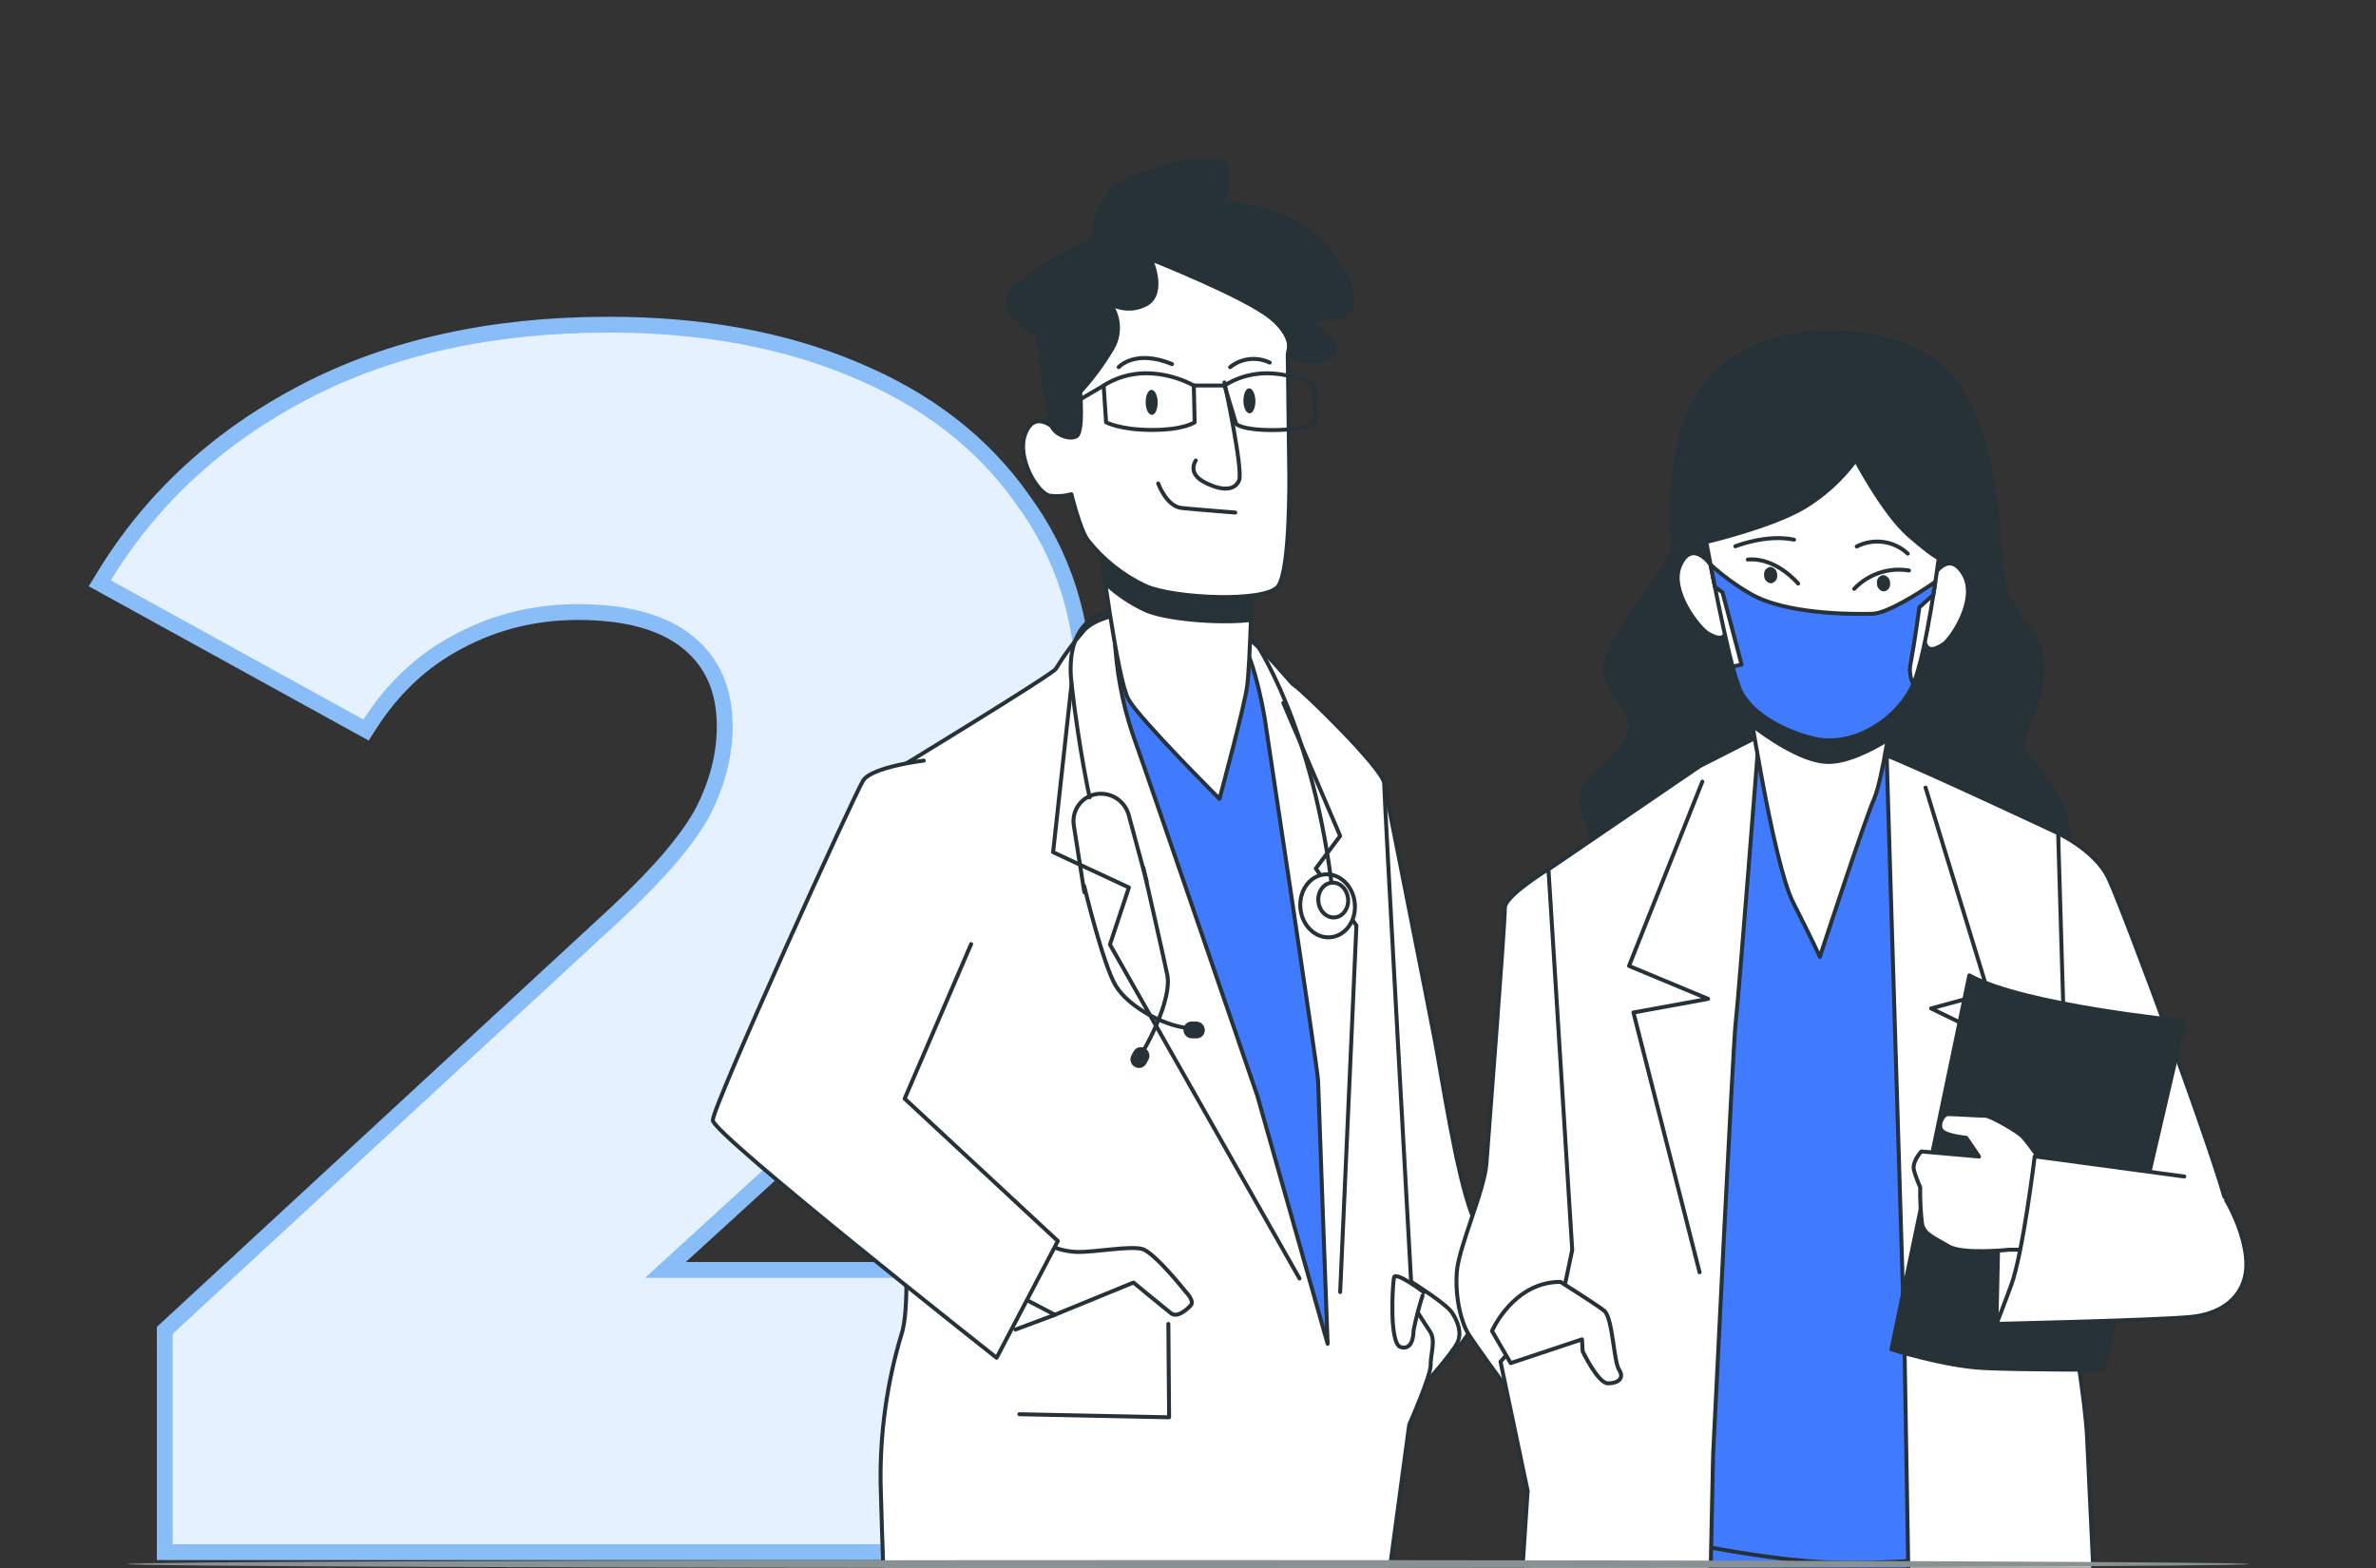 <svg width="300" height="198" viewBox="0 0 300 198" fill="none" xmlns="http://www.w3.org/2000/svg">
<rect x="0" y="0" width="300" height="198" fill="#333333" stroke="none"/>
<path d="M141 161.357V160.357H140H84.024L110.743 135.956C110.743 135.956 110.744 135.955 110.745 135.954C120.899 126.781 127.803 118.538 131.355 111.227C135.037 103.804 136.88 95.939 136.88 87.643C136.88 78.307 134.293 70.098 129.101 63.059C124.063 55.889 116.965 50.424 107.856 46.649C98.891 42.874 88.563 41 76.892 41C62.162 41 49.346 43.81 38.478 49.47C27.628 55.12 19.175 62.886 13.146 72.765L12.602 73.657L13.517 74.162L45.397 91.733L46.215 92.184L46.72 91.399C49.67 86.819 53.376 83.371 57.838 81.028L57.838 81.028L57.848 81.023C62.467 78.534 67.508 77.286 72.988 77.286C79.226 77.286 83.807 78.619 86.886 81.132C89.946 83.63 91.506 87.113 91.506 91.714C91.506 95.251 90.613 98.81 88.798 102.399C86.997 105.818 83.411 110.08 77.946 115.196C77.945 115.197 77.944 115.198 77.943 115.199L21.129 167.694L20.807 167.991V168.429V195V196H21.807H140H141V195V161.357Z" fill="#E5F1FF" stroke="#89BDF8" stroke-width="2"/>
<mask id="mask0_915_1609" style="mask-type:alpha" maskUnits="userSpaceOnUse" x="64" y="20" width="220" height="178">
<path fill-rule="evenodd" clip-rule="evenodd" d="M64 20H284V198H64V20Z" fill="white"/>
</mask>
<g mask="url(#mask0_915_1609)">
<path d="M174.769 98.939C174.769 98.939 180.168 126.108 181.128 131.134C182.088 136.161 183.851 148.108 185.851 153.347C187.85 158.587 187.197 165.294 186.197 167.18C185.194 168.819 184.043 170.362 182.757 171.788L176.052 163.022C176.052 163.022 172.061 120.063 171.911 113.979C171.762 107.895 174.769 98.939 174.769 98.939Z" fill="white" stroke="#263238" stroke-width="0.5" stroke-linecap="round" stroke-linejoin="round"/>
<path d="M178.326 161.948C178.326 161.948 182.577 164.608 183.324 165.736C184.072 166.865 184.607 168.301 184.025 169.524C183.442 170.747 180.27 174.44 179.468 175.158C178.665 175.876 177.988 173.012 177.893 170.55C177.799 168.088 178.326 161.948 178.326 161.948Z" fill="white" stroke="#263238" stroke-width="0.5" stroke-linecap="round" stroke-linejoin="round"/>
<path d="M171.227 204.686C171.227 204.686 164.93 253.302 163.836 260.427C162.742 267.553 159.271 278.869 157.398 287.462C156.336 292.516 155.548 297.623 155.036 302.762C154.845 304.224 154.88 305.707 155.139 307.158C155.406 309.257 155.446 310.93 155.446 310.93C152.643 311.635 149.791 312.125 146.914 312.397C143.364 312.61 138.555 312.61 138.555 312.61L136.981 298.991C136.981 298.991 138.154 278.869 138.846 273.006C139.539 267.143 140.279 221.036 140.247 219.773C140.216 218.511 139.94 207.408 139.94 207.408L161.388 205.104C161.388 205.104 164.316 196.724 168.716 197.142C173.116 197.56 171.227 204.686 171.227 204.686Z" fill="white" stroke="#263238" stroke-width="0.5" stroke-linecap="round" stroke-linejoin="round"/>
<path d="M168.748 197.142C164.348 196.724 161.42 205.104 161.42 205.104L139.948 207.408C139.948 207.408 140.019 210.359 140.09 213.39C142.38 213.595 144.498 213.713 146.308 213.713C153.187 213.702 160.061 213.315 166.898 212.553L167.819 202.895L169.259 212.735L170.251 212.411C170.865 207.724 171.258 204.67 171.258 204.67C171.258 204.67 173.147 197.56 168.748 197.142Z" fill="#263238" stroke="#263238" stroke-width="0.5" stroke-linecap="round" stroke-linejoin="round"/>
<path d="M141.633 77.484C141.633 77.484 138.177 78.068 136.863 79.614C135.546 81.119 134.361 82.734 133.321 84.444C133.14 85.028 112.818 97.393 112.818 97.393L114.281 156.354C114.281 156.354 114.888 165.436 113.809 168.53C111.988 174.611 111.104 180.937 111.188 187.286C111.377 194.822 111.865 207.014 111.865 207.014C111.865 207.014 135.123 211.654 146.308 211.654C153.187 211.637 160.061 211.245 166.898 210.478L167.819 200.811L169.22 210.675L173.997 209.097L177.933 179.9C177.933 179.9 180.672 173.714 180.64 172.357C180.609 170.999 181.333 169.263 180.538 168.103C179.743 166.943 178.326 164.624 178.326 164.624C178.326 164.624 174.769 100.683 174.769 98.939C174.769 97.195 164.245 86.961 163.466 86.574C162.687 86.188 157.886 79.03 151.66 77.105C145.434 75.18 141.633 77.484 141.633 77.484Z" fill="white" stroke="#263238" stroke-width="0.5" stroke-linecap="round" stroke-linejoin="round"/>
<path d="M135.297 86.377L132.967 107.611L142.538 112.07L140.145 119.274L164.08 161.444" stroke="#263238" stroke-width="0.5" stroke-linecap="round" stroke-linejoin="round"/>
<path d="M162.034 88.76L169.212 105.56L166.134 109.671L171.266 116.867L169.212 163.156" stroke="#263238" stroke-width="0.5" stroke-linecap="round" stroke-linejoin="round"/>
<path d="M140.743 80.388C140.918 84.53 141.667 88.628 142.971 92.564C145.041 98.363 158.759 138.378 158.759 138.378L167.63 169.69C167.63 169.69 166.457 137.794 166.426 136.445C166.394 135.096 159.704 90.82 159.704 90.82C159.704 90.82 158.563 83.67 156.76 80.964C154.958 78.257 142.876 73.231 140.743 80.388Z" fill="#407BFF" stroke="#263238" stroke-width="0.5" stroke-linecap="round" stroke-linejoin="round"/>
<path d="M139.893 77.294C139.893 77.294 134.313 77.871 135.297 86.377C136.28 94.883 137.579 100.683 137.579 100.683" stroke="#263238" stroke-width="0.5" stroke-linecap="round" stroke-linejoin="round"/>
<path d="M136.894 111.896C136.894 111.896 139.256 121.752 140.869 124.459C142.483 127.165 147.363 129.872 150.834 129.872" stroke="#263238" stroke-width="0.5" stroke-linecap="round" stroke-linejoin="round"/>
<path d="M144.356 109.576C144.356 109.576 146.953 120.979 147.386 123.109C147.819 125.24 146.387 129.288 143.978 133.368" stroke="#263238" stroke-width="0.5" stroke-linecap="round" stroke-linejoin="round"/>
<path d="M143.285 134.717C143.038 134.58 142.854 134.351 142.774 134.079C142.695 133.807 142.726 133.514 142.86 133.265L143.136 132.76C143.204 132.639 143.295 132.533 143.404 132.448C143.513 132.363 143.638 132.301 143.771 132.265C143.905 132.229 144.044 132.22 144.181 132.239C144.317 132.257 144.449 132.303 144.568 132.373V132.373C144.816 132.51 145 132.739 145.081 133.01C145.162 133.282 145.133 133.575 145.001 133.825L144.726 134.322C144.658 134.444 144.567 134.551 144.457 134.637C144.348 134.722 144.222 134.786 144.088 134.822C143.954 134.859 143.814 134.869 143.676 134.851C143.538 134.832 143.406 134.787 143.285 134.717V134.717Z" fill="#263238"/>
<path d="M152.124 130.085C152.124 130.224 152.097 130.362 152.042 130.49C151.988 130.618 151.909 130.734 151.809 130.83C151.709 130.927 151.59 131.002 151.461 131.051C151.331 131.101 151.193 131.124 151.054 131.119H150.479C150.196 131.112 149.927 130.995 149.729 130.791C149.532 130.587 149.423 130.314 149.425 130.03V130.03C149.423 129.891 149.45 129.753 149.504 129.625C149.557 129.497 149.636 129.381 149.735 129.285C149.835 129.188 149.952 129.113 150.082 129.063C150.211 129.013 150.349 128.991 150.487 128.996H151.062C151.345 129.004 151.614 129.122 151.812 129.325C152.011 129.528 152.122 129.801 152.124 130.085Z" fill="#263238"/>
<path d="M136.91 112.67L135.588 104.266C135.44 103.399 135.627 102.509 136.111 101.776C136.595 101.043 137.34 100.522 138.193 100.32V100.32C139.112 100.111 140.077 100.266 140.884 100.755C141.692 101.243 142.279 102.027 142.522 102.94L144.781 111.304" stroke="#263238" stroke-width="0.5" stroke-linecap="round" stroke-linejoin="round"/>
<path d="M168.023 118.349C169.917 118.159 171.275 116.23 171.057 114.04C170.838 111.85 169.125 110.229 167.23 110.419C165.336 110.609 163.977 112.539 164.196 114.729C164.415 116.918 166.128 118.539 168.023 118.349Z" fill="white" stroke="#263238" stroke-width="0.5" stroke-linecap="round" stroke-linejoin="round"/>
<path d="M158.342 80.838C158.342 80.838 165.922 91.53 168.338 113.325" stroke="#263238" stroke-width="0.5" stroke-linecap="round" stroke-linejoin="round"/>
<path d="M168.539 115.848C169.574 115.751 170.322 114.692 170.209 113.481C170.097 112.27 169.168 111.367 168.133 111.463C167.099 111.56 166.351 112.619 166.463 113.83C166.575 115.041 167.505 115.944 168.539 115.848Z" fill="white" stroke="#263238" stroke-width="0.5" stroke-linecap="round" stroke-linejoin="round"/>
<path d="M179.617 163.613C179.152 165.058 178.771 166.528 178.476 168.017C178.476 168.648 178.326 170.534 176.855 170.108C175.383 169.682 175.823 162.146 176.012 161.309C176.201 160.473 179.782 163.179 179.782 163.179" fill="white"/>
<path d="M179.617 163.613C179.152 165.058 178.771 166.528 178.476 168.017C178.476 168.648 178.326 170.534 176.855 170.108C175.383 169.682 175.823 162.146 176.012 161.309C176.201 160.473 179.782 163.179 179.782 163.179" stroke="#263238" stroke-width="0.5" stroke-linecap="round" stroke-linejoin="round"/>
<path d="M131.841 156.938C133.15 157.66 134.613 158.058 136.107 158.098C138.421 158.098 142.648 157.309 144.198 157.711C145.749 158.113 149.708 163.116 149.708 163.116C149.708 163.116 150.889 164.276 150.33 164.86C149.771 165.444 148.63 166.438 147.843 165.823C147.056 165.207 143.12 161.956 143.12 161.956L133.195 166.02L129.118 163.89L131.841 156.938Z" fill="white" stroke="#263238" stroke-width="0.5" stroke-linecap="round" stroke-linejoin="round"/>
<path d="M116.643 96.043C116.643 96.043 110.102 96.832 108.992 98.553C107.883 100.273 89.961 139.728 90 141.471C90.039 143.215 125.836 171.457 125.836 171.457L133.565 156.709L114.226 138.733L122.617 119.211" fill="white"/>
<path d="M116.643 96.043C116.643 96.043 110.102 96.832 108.992 98.553C107.883 100.273 89.961 139.728 90 141.471C90.039 143.215 125.836 171.457 125.836 171.457L133.565 156.709L114.226 138.733L122.617 119.211" stroke="#263238" stroke-width="0.5" stroke-linecap="round" stroke-linejoin="round"/>
<path d="M128.709 178.583L147.614 178.969L147.52 167.18" stroke="#263238" stroke-width="0.5" stroke-linecap="round" stroke-linejoin="round"/>
<path d="M133.219 166.02L128.221 167.89" stroke="#263238" stroke-width="0.5" stroke-linecap="round" stroke-linejoin="round"/>
<path d="M138.917 68.977C138.917 68.977 141.066 85.801 142.483 88.31C143.899 90.82 153.974 100.873 153.974 100.873C153.974 100.873 157.122 89.281 157.477 86.574C157.831 83.868 158.106 73.041 158.106 73.041L138.878 67.628L138.917 68.977Z" fill="white" stroke="#263238" stroke-width="0.5" stroke-linecap="round" stroke-linejoin="round"/>
<path d="M138.917 68.977C138.917 68.977 139.169 70.95 139.555 73.641C141.062 75.048 142.784 76.204 144.655 77.066C147.134 78.162 153.746 78.778 157.925 78.289C158.035 75.456 158.106 73.041 158.106 73.041L138.878 67.628L138.917 68.977Z" fill="#263238" stroke="#263238" stroke-width="0.5" stroke-linecap="round" stroke-linejoin="round"/>
<path d="M133.345 54.292C133.345 54.292 130.771 51.586 129.496 54.671C128.221 57.756 131.07 62.404 132.589 62.602C133.49 62.719 134.406 62.652 135.281 62.404C135.281 62.404 136.359 66.855 137.351 68.204C139.303 70.678 141.804 72.662 144.655 73.996C148.165 75.574 159.916 76.134 161.404 73.996C162.892 71.858 162.805 60.463 162.781 59.5C162.758 58.538 162.592 44.76 162.592 44.76C162.592 44.76 163.647 39.978 162.215 36.688C160.782 33.397 146.402 28.797 142.79 30.698C139.177 32.6 135.013 35.914 134.73 40.167C134.446 44.421 134.62 51.38 134.62 51.38L133.345 54.292Z" fill="white" stroke="#263238" stroke-width="0.5" stroke-linecap="round" stroke-linejoin="round"/>
<path d="M154.596 48.295C154.596 48.295 156.996 59.342 156.445 60.668C155.894 61.994 154.171 62.017 152.014 60.858C149.858 59.697 150.983 58.151 150.983 58.151" stroke="#263238" stroke-width="0.5" stroke-linecap="round" stroke-linejoin="round"/>
<path d="M146.237 61.055C146.237 61.055 147.276 63.951 149.204 64.148C151.133 64.345 155.973 64.724 155.973 64.724" stroke="#263238" stroke-width="0.5" stroke-linecap="round" stroke-linejoin="round"/>
<path d="M139.35 48.682L139.657 53.322C139.657 53.322 141.42 54.292 145.466 54.292C149.511 54.292 150.841 53.322 150.841 53.322L150.731 48.682C150.731 48.682 144.86 45.202 139.35 48.682Z" stroke="#263238" stroke-width="0.5" stroke-linecap="round" stroke-linejoin="round"/>
<path d="M154.612 48.682L156.076 53.519C156.076 53.519 156.674 54.308 160.727 54.308C164.781 54.308 166.111 53.337 166.111 53.337L165.993 48.698C165.993 48.698 160.113 45.202 154.612 48.682Z" stroke="#263238" stroke-width="0.5" stroke-linecap="round" stroke-linejoin="round"/>
<path d="M150.755 48.682H154.612" stroke="#263238" stroke-width="0.5" stroke-linecap="round" stroke-linejoin="round"/>
<path d="M139.374 48.682L131.77 53.132" stroke="#263238" stroke-width="0.5" stroke-linecap="round" stroke-linejoin="round"/>
<path d="M141.247 46.362C141.247 46.362 143.309 44.042 147.984 45.975" stroke="#263238" stroke-width="0.5" stroke-linecap="round" stroke-linejoin="round"/>
<path d="M155.32 46.362C156.014 45.803 156.852 45.453 157.736 45.351C158.62 45.249 159.515 45.4 160.318 45.786" stroke="#263238" stroke-width="0.5" stroke-linecap="round" stroke-linejoin="round"/>
<path d="M146.174 50.812C146.174 51.665 145.867 52.391 145.442 52.391C145.017 52.391 144.655 51.696 144.655 50.812C144.655 49.929 144.962 49.234 145.395 49.234C145.828 49.234 146.158 49.952 146.174 50.812Z" fill="#263238"/>
<path d="M158.516 50.615C158.516 51.467 158.209 52.193 157.784 52.193C157.359 52.193 156.996 51.499 156.996 50.615C156.996 49.731 157.303 49.037 157.728 49.037C158.153 49.037 158.492 49.763 158.516 50.615Z" fill="#263238"/>
<path d="M145.308 32.734C145.308 32.734 147.166 36.845 144.86 38.345C144.148 38.758 143.34 38.975 142.518 38.975C141.696 38.975 140.888 38.758 140.176 38.345C140.79 39.194 141.132 40.209 141.159 41.257C141.185 42.305 140.895 43.336 140.326 44.216C139.195 46.104 137.877 47.873 136.391 49.495C136.391 49.495 136.808 54.49 135.942 55.074C135.076 55.657 132.715 54.782 132.676 53.314C132.636 51.846 131.692 48.911 131.652 47.443C131.613 45.975 130.936 42.156 130.936 42.156C130.936 42.156 125.017 39.513 128.158 36.285C131.298 33.058 137.965 30.414 137.965 30.414C137.965 30.414 138.114 24.543 142.168 22.784C146.221 21.024 154.942 18.381 155.013 21.316C155.124 22.827 154.853 24.341 154.226 25.719C154.226 25.719 161.538 25.427 166.638 30.454C171.738 35.48 171.565 40.144 168.929 40.144C166.292 40.144 165.434 40.728 165.434 40.728C165.434 40.728 170.479 43.663 167.882 45.131C165.284 46.599 162.608 44.839 162.608 44.839C162.608 44.839 163.726 42.787 160.436 40.104C157.146 37.422 145.308 32.734 145.308 32.734Z" fill="#263238" stroke="#263238" stroke-width="0.5" stroke-linecap="round" stroke-linejoin="round"/>
<path d="M195.514 109.742C195.514 109.742 189.941 113.159 190.004 114.658C190.067 116.157 187.926 143.5 187.682 146.916C187.438 150.333 184.196 157.388 183.944 160.591C183.692 163.795 184.495 167.007 185.431 168.482C186.368 169.958 189.808 174.677 189.808 174.677L199.056 160.355C199.282 157.227 199.33 154.089 199.197 150.956C199.056 144.131 195.514 109.742 195.514 109.742Z" fill="white" stroke="#263238" stroke-width="0.5" stroke-linecap="round" stroke-linejoin="round"/>
<path d="M231.098 41.99C231.098 41.99 221.259 41.359 215.655 48.2C210.051 55.042 211.256 65.505 211.216 68.717C211.177 71.929 201.661 81.343 202.716 85.177C203.77 89.013 206.572 89.447 205.675 92.65C204.778 95.854 198.922 97.779 199.772 101.843C200.622 105.907 203.707 111.667 203.707 111.667L260.377 112.054C260.377 112.054 262.4 106.073 260.244 101.583C258.087 97.093 255.025 95.609 255.521 93.471C256.017 91.332 258.756 86.203 257.701 82.36C256.647 78.517 252.979 77.452 252.593 70.611C252.207 63.769 251.2 52.462 245.785 46.938C240.37 41.414 231.098 41.99 231.098 41.99Z" fill="#263238" stroke="#263238" stroke-width="0.5" stroke-linecap="round" stroke-linejoin="round"/>
<path d="M196.553 192.85C196.553 192.85 197.867 237.283 199.615 246.042C201.362 254.801 209.162 305.004 209.162 305.004C211.546 306.015 214.114 306.52 216.702 306.487H225.226L226.013 269.1L226.305 214.834L230.578 306.692C230.578 306.692 242.322 307.11 243.589 306.897C244.856 306.684 245.911 306.471 245.911 306.471L253.459 248.354L257.78 209.689L258.016 194.309C258.016 194.309 221.936 193.055 211.452 192.202C200.968 191.35 196.655 191.137 196.655 191.137L196.553 192.85Z" fill="#407BFF" stroke="#263238" stroke-width="0.5" stroke-linecap="round" stroke-linejoin="round"/>
<path d="M222.094 92.848L215.663 100.115L197.828 113.159L201.63 192.218C201.63 192.218 215.844 196.053 228.044 197.119C240.244 198.184 255.93 195.383 255.93 195.383L253.624 112.528C253.624 112.528 246.682 102.269 243.125 99.5C239.567 96.73 237.938 94.165 233.223 93.739C228.508 93.313 222.094 92.848 222.094 92.848Z" fill="#407BFF" stroke="#263238" stroke-width="0.5" stroke-linecap="round" stroke-linejoin="round"/>
<path d="M214.632 96.738L195.514 109.782L198.513 157.845L197.497 162.675L189.461 171.954L192.885 188.257L191.358 211.259C191.358 211.259 198.954 213.824 204.101 214.455C207.934 214.867 211.785 215.08 215.64 215.094L216.301 183.688C216.301 183.688 218.843 131.553 219.142 129.241C219.441 126.929 222.094 92.942 222.094 92.942L214.632 96.738Z" fill="white" stroke="#263238" stroke-width="0.5" stroke-linecap="round" stroke-linejoin="round"/>
<path d="M214.939 98.703L205.683 121.973L215.671 126.132L206.242 127.852L214.593 160.654" stroke="#263238" stroke-width="0.5" stroke-linecap="round" stroke-linejoin="round"/>
<path d="M220.488 86.653C220.488 86.653 223.81 108.866 226.423 113.995C229.036 119.125 229.776 120.829 229.776 120.829C229.776 120.829 235.458 103.516 236.6 100.952C237.741 98.387 238.961 89.202 238.961 89.202C238.961 89.202 227.635 92.84 220.488 86.653Z" fill="white" stroke="#263238" stroke-width="0.5" stroke-linecap="round" stroke-linejoin="round"/>
<path d="M220.488 86.653C220.488 86.653 220.787 88.673 221.275 91.632C222.936 92.903 227.336 96.044 230.586 96.209C233.066 96.335 236.214 94.726 238.308 93.44C238.686 91.112 238.945 89.202 238.945 89.202C238.945 89.202 227.635 92.84 220.488 86.653Z" fill="#263238" stroke="#263238" stroke-width="0.5" stroke-linecap="round" stroke-linejoin="round"/>
<path d="M215.978 71.297C215.978 71.297 213.711 68.062 212.184 71.297C210.657 74.533 214.545 79.323 215.632 79.978C218.717 81.816 217.898 78.399 217.898 78.399L215.978 71.297Z" fill="white" stroke="#263238" stroke-width="0.5" stroke-linecap="round" stroke-linejoin="round"/>
<path d="M244.132 72.694C244.132 72.694 246.045 69.348 247.918 72.505C249.791 75.661 246.414 80.624 245.407 81.327C242.526 83.323 242.983 79.899 242.983 79.899L244.132 72.694Z" fill="white" stroke="#263238" stroke-width="0.5" stroke-linecap="round" stroke-linejoin="round"/>
<path d="M215.443 68.441C215.443 68.441 223.66 66.516 227.8 64.061C230.336 62.526 232.547 60.507 234.309 58.12C234.309 58.12 237.867 64.858 240.999 67.589C244.132 70.319 244.785 70.477 244.785 70.477C244.785 70.477 243.282 82.274 241.582 86.377C239.882 90.48 234.333 94.473 229.154 93.321C226.21 92.674 221.11 90.543 219.63 86.953C218.15 83.363 215.443 68.441 215.443 68.441Z" fill="white" stroke="#263238" stroke-width="0.5" stroke-linecap="round" stroke-linejoin="round"/>
<path d="M236.411 77.508C233.861 77.571 225.321 77.587 220.913 74.919C219.146 73.888 217.492 72.674 215.978 71.297C216.135 72.087 216.324 73.073 216.529 74.099L217.489 74.801L219.898 83.923L218.772 84.168C219.01 85.1 219.296 86.019 219.63 86.921C221.11 90.512 226.21 92.642 229.154 93.29C234.325 94.434 239.858 90.465 241.574 86.369C241.169 85.573 241.049 84.662 241.236 83.789C241.731 81.209 242.345 76.687 242.345 76.687L244.1 75.109C244.195 74.533 244.274 73.98 244.352 73.475C242.227 74.951 238.245 77.46 236.411 77.508Z" fill="#407BFF" stroke="#263238" stroke-width="0.5" stroke-linecap="round" stroke-linejoin="round"/>
<path d="M227.037 73.696C227.037 73.696 224.29 70.35 220.685 70.658" stroke="#263238" stroke-width="0.5" stroke-linecap="round" stroke-linejoin="round"/>
<path d="M234.112 74.359C234.989 73.435 236.078 72.741 237.284 72.336C238.49 71.932 239.776 71.83 241.031 72.039" stroke="#263238" stroke-width="0.5" stroke-linecap="round" stroke-linejoin="round"/>
<path d="M219.103 68.985C219.103 68.985 223.038 67.407 226.525 68.149" stroke="#263238" stroke-width="0.5" stroke-linecap="round" stroke-linejoin="round"/>
<path d="M234.435 69.009C235.472 68.478 236.646 68.279 237.8 68.44C238.953 68.601 240.029 69.114 240.881 69.909" stroke="#263238" stroke-width="0.5" stroke-linecap="round" stroke-linejoin="round"/>
<path d="M224.392 72.599C224.41 72.721 224.404 72.844 224.374 72.963C224.344 73.082 224.291 73.194 224.217 73.292C224.144 73.39 224.053 73.473 223.947 73.536C223.842 73.598 223.726 73.639 223.605 73.657C223.359 73.629 223.132 73.508 222.971 73.319C222.811 73.13 222.728 72.887 222.739 72.639C222.72 72.517 222.726 72.393 222.755 72.274C222.785 72.155 222.838 72.043 222.911 71.944C222.984 71.846 223.076 71.763 223.182 71.701C223.288 71.638 223.405 71.598 223.526 71.581C223.772 71.611 223.997 71.732 224.158 71.921C224.318 72.109 224.402 72.352 224.392 72.599Z" fill="#263238"/>
<path d="M238.646 73.625C238.667 73.747 238.663 73.872 238.635 73.992C238.606 74.112 238.554 74.225 238.48 74.324C238.406 74.423 238.313 74.506 238.206 74.567C238.1 74.629 237.981 74.668 237.859 74.683C237.613 74.657 237.387 74.538 237.226 74.35C237.065 74.162 236.982 73.92 236.993 73.673C236.972 73.551 236.976 73.426 237.004 73.306C237.033 73.186 237.086 73.073 237.159 72.974C237.233 72.875 237.326 72.792 237.433 72.73C237.54 72.669 237.658 72.629 237.78 72.615C238.026 72.641 238.252 72.76 238.413 72.948C238.574 73.136 238.657 73.378 238.646 73.625V73.625Z" fill="#263238"/>
<path d="M259.842 105.213C259.842 105.213 264.431 107.343 266.139 110.736C267.847 114.129 281.503 150.893 281.44 153.671C281.377 156.449 276.859 159.652 272.624 160.086C268.39 160.52 262.219 152.827 261.298 151.548C260.377 150.27 260.212 135.309 260.212 135.309L259.842 105.213Z" fill="white" stroke="#263238" stroke-width="0.5" stroke-linecap="round" stroke-linejoin="round"/>
<path d="M238.213 95.396L240.448 168.893L241.236 215.252C245.521 216.308 249.912 216.878 254.325 216.948C258.005 217.026 261.665 216.371 265.092 215.023C265.092 215.023 263.754 186.182 263.518 181.479C263.282 176.776 261.723 167.804 261.723 167.804L259.866 105.213C259.866 105.213 242.574 97.101 238.213 95.396Z" fill="white" stroke="#263238" stroke-width="0.5" stroke-linecap="round" stroke-linejoin="round"/>
<path d="M243.125 99.452L251.051 125.374L243.825 127.339L250.854 130.756L242.086 158.682" fill="white"/>
<path d="M243.125 99.452L251.051 125.374L243.825 127.339L250.854 130.756L242.086 158.682" stroke="#263238" stroke-width="0.5" stroke-linecap="round" stroke-linejoin="round"/>
<path d="M248.65 123.165L238.819 170.384C238.819 170.384 245.541 172.515 250.452 172.751C255.364 172.988 265.596 172.956 265.596 172.956L275.828 128.941C275.828 128.941 255.686 127.007 248.65 123.165Z" fill="#263238" stroke="#263238" stroke-width="0.5" stroke-linecap="round" stroke-linejoin="round"/>
<path d="M252.074 167.172L252.396 152.416L260.196 154.065C260.196 154.065 255.041 165.452 252.074 167.172Z" fill="white" stroke="#263238" stroke-width="0.5" stroke-linecap="round" stroke-linejoin="round"/>
<path d="M258.048 147.082C258.048 147.082 255.97 144.099 255.301 143.452C254.632 142.805 251.326 140.895 250.688 140.895C250.051 140.895 246.627 140.682 245.966 140.682C245.305 140.682 244.557 142.182 245.234 142.821C245.911 143.46 248.264 143.673 248.264 143.673L249.878 146.04L242.597 145.401C242.597 145.401 241.385 146.687 241.66 147.768C241.867 148.501 242.13 149.216 242.448 149.907C242.42 151.476 242.501 153.045 242.692 154.602C242.975 155.888 244.266 156.314 246.037 157.38C247.808 158.445 253.734 157.806 253.734 157.806H256.473L258.048 147.082Z" fill="white" stroke="#263238" stroke-width="0.5" stroke-linecap="round" stroke-linejoin="round"/>
<path d="M275.796 148.566L256.906 146.017C256.906 146.017 255.434 158.2 253.947 162.256C252.459 166.312 252.074 167.172 252.074 167.172C252.074 167.172 271.869 166.731 276.536 166.304C281.204 165.878 283.824 163.093 283.62 159.25C283.415 155.407 281.078 151.556 281.078 151.556" fill="white"/>
<path d="M275.796 148.566L256.906 146.017C256.906 146.017 255.434 158.2 253.947 162.256C252.459 166.312 252.074 167.172 252.074 167.172C252.074 167.172 271.869 166.731 276.536 166.304C281.204 165.878 283.824 163.093 283.62 159.25C283.415 155.407 281.078 151.556 281.078 151.556" stroke="#263238" stroke-width="0.5" stroke-linecap="round" stroke-linejoin="round"/>
<path d="M197.025 161.87C197.025 161.87 201.433 164.639 202.535 165.5C203.637 166.36 203.731 171.907 204.432 172.972C205.132 174.038 204.306 174.685 203.031 174.685C201.755 174.685 199.827 170.629 199.827 170.629L199.748 169.129L190.744 172.128L188.383 168.072C188.383 168.072 191.059 161.87 197.025 161.87Z" fill="white" stroke="#263238" stroke-width="0.5" stroke-linecap="round" stroke-linejoin="round"/>
</g>
<path d="M284 197.5C284 197.788 224.002 198 150.006 198C76.011 198 16 197.788 16 197.5C16 197.212 75.986 197 150.006 197C224.027 197 284 197.231 284 197.5Z" fill="#889292"/>
</svg>
